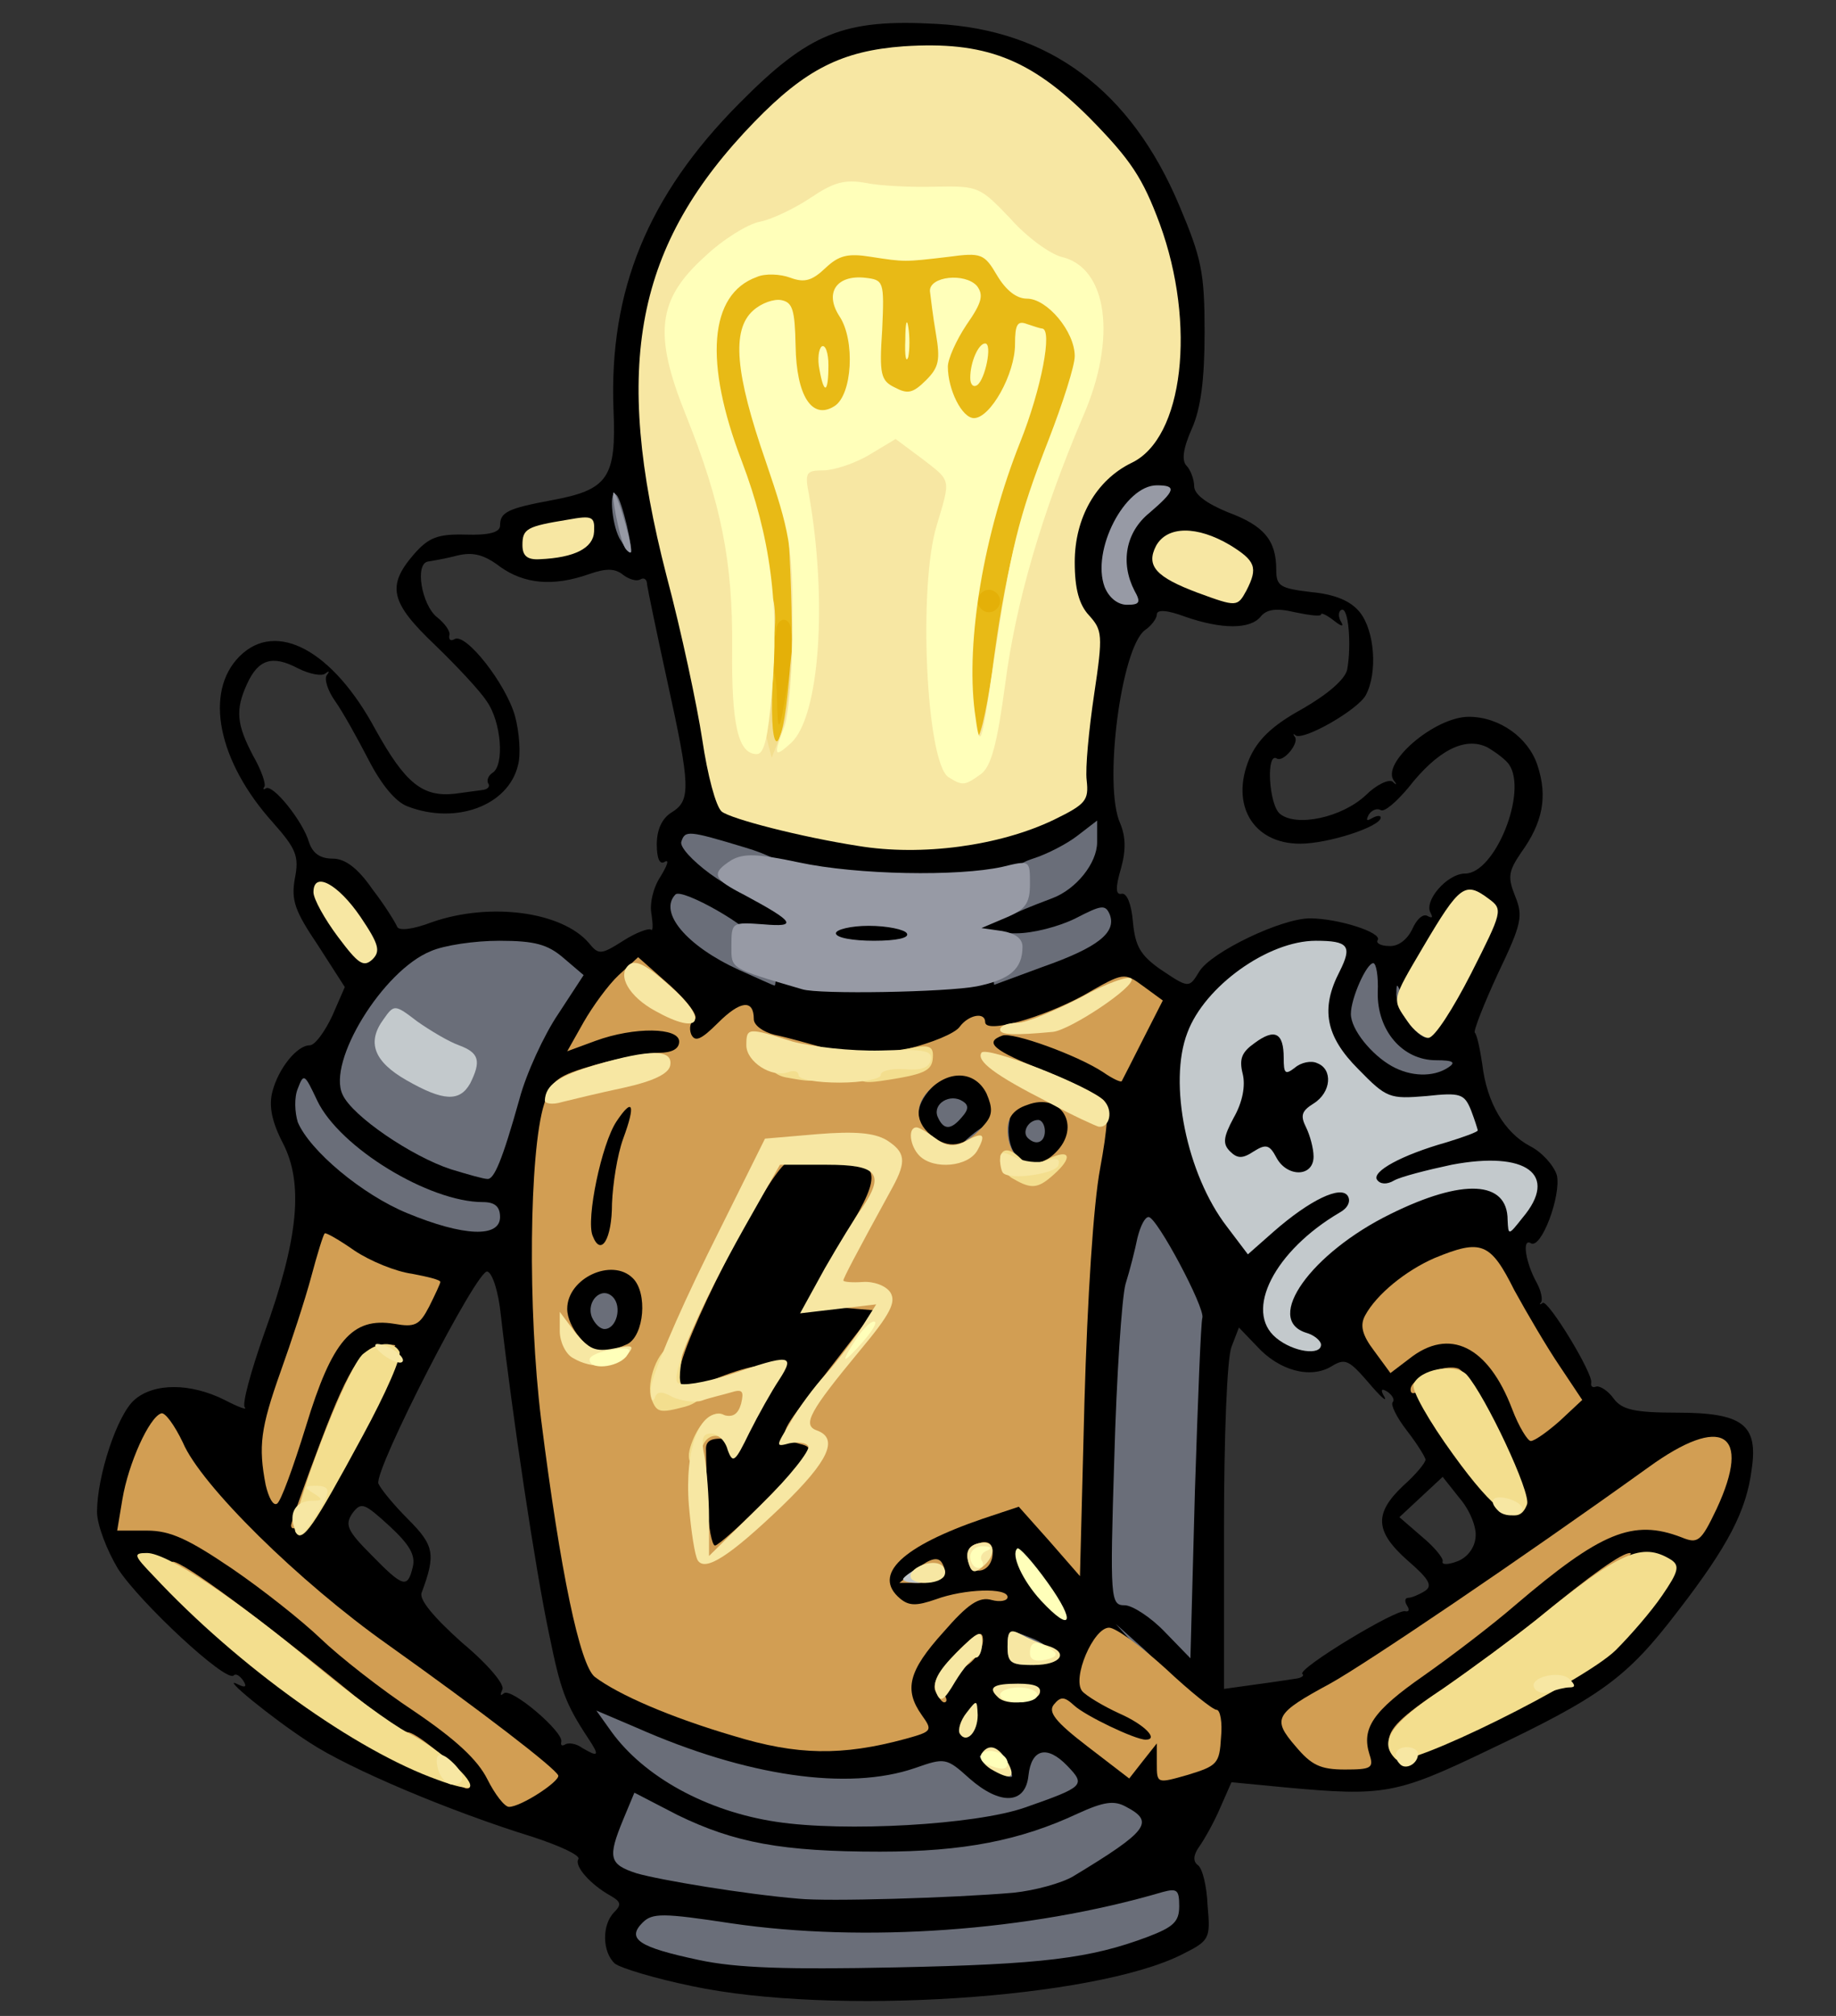<svg xmlns="http://www.w3.org/2000/svg" class="img-fluid" id="outputsvg" style="transform: none; transform-origin: 50% 50%; cursor: move; max-height: 510.1px;" width="246" height="270" viewBox="0 0 2460 2700"><rect x="0" y="0" width="2460" height="2700" fill="#333333" stroke="none"/><g id="l3Gp2dhGR1u1cxQZdkOY5C9" fill="rgb(0,0,0)" style="transform: none;"><g><path id="pCaymWgfn" d="M927 2660 c-49 -10 -95 -24 -103 -30 -17 -15 -18 -52 -1 -69 10 -10 9 -14 -5 -22 -27 -15 -49 -40 -43 -49 3 -5 -25 -18 -62 -30 -110 -34 -245 -91 -298 -126 -50 -32 -123 -92 -96 -78 10 5 12 3 7 -5 -5 -7 -10 -10 -13 -7 -10 10 -126 -98 -155 -143 -15 -25 -28 -59 -28 -76 0 -48 27 -130 50 -150 26 -23 75 -23 121 0 19 10 31 14 27 10 -4 -4 8 -48 26 -99 46 -127 53 -201 25 -255 -15 -29 -19 -50 -14 -69 8 -31 33 -62 50 -62 7 0 20 -18 30 -39 l17 -39 -36 -56 c-31 -46 -36 -60 -31 -89 6 -30 2 -40 -29 -75 -74 -82 -93 -175 -45 -223 49 -49 125 -8 182 98 40 72 63 91 107 86 14 -2 30 -4 37 -5 7 -1 10 -5 7 -9 -2 -4 0 -10 6 -14 16 -10 12 -68 -8 -96 -9 -14 -41 -48 -69 -75 -60 -57 -65 -79 -29 -121 20 -23 32 -28 70 -27 31 1 46 -3 46 -12 0 -18 10 -23 69 -34 76 -14 87 -30 83 -122 -6 -159 46 -286 168 -409 94 -95 140 -114 265 -107 151 8 260 89 325 243 30 71 34 90 34 170 0 63 -5 102 -17 129 -12 27 -14 43 -7 50 5 5 10 18 10 27 0 11 16 23 45 35 49 18 65 38 65 77 0 22 5 25 47 30 32 3 53 12 65 27 20 25 24 81 8 111 -11 20 -83 61 -94 54 -3 -3 -4 -2 -1 2 6 8 -15 34 -24 29 -15 -10 -11 62 4 74 22 18 83 5 115 -25 14 -14 31 -22 36 -18 5 5 6 4 2 -1 -19 -23 54 -86 100 -86 41 0 80 28 92 65 14 42 7 77 -22 117 -17 25 -18 33 -8 58 11 27 9 37 -23 104 -19 41 -33 77 -31 79 3 3 7 22 10 42 6 52 30 92 64 110 16 8 32 26 36 39 6 27 -21 100 -35 91 -12 -7 -7 26 8 53 6 11 8 22 6 26 -3 3 -2 4 2 1 7 -5 68 95 65 107 -1 5 2 7 7 5 5 -1 16 6 23 16 11 15 28 19 85 19 88 0 109 16 100 76 -7 55 -31 102 -99 190 -68 89 -102 114 -256 187 -121 58 -138 61 -269 49 l-73 -7 -15 34 c-8 19 -21 42 -28 52 -8 11 -9 20 -2 25 6 4 12 28 13 54 4 45 3 47 -35 66 -118 59 -468 82 -656 42z m3 -174 c0 -2 -13 -9 -30 -15 -16 -5 -30 -6 -30 -1 0 5 8 11 18 13 24 7 42 8 42 3z m315 -76 c13 -6 2 -7 -30 -3 -27 3 -52 7 -54 9 -9 8 65 2 84 -6z m-457 -82 c-31 -47 -37 -65 -52 -138 -19 -89 -50 -298 -65 -429 -3 -30 -11 -56 -18 -58 -13 -5 -152 266 -146 284 3 7 20 28 40 48 35 35 37 47 18 98 -4 9 16 33 54 67 36 30 58 57 54 63 -3 7 -3 9 2 5 9 -9 81 52 77 65 -1 5 1 6 6 3 4 -2 14 -1 22 5 22 13 24 11 8 -13z m812 3 c0 -5 -6 -14 -14 -20 -12 -10 -13 -8 -9 8 5 21 23 30 23 12z m200 -17 c0 -22 -2 -25 -15 -14 -12 10 -13 16 -4 26 16 20 19 18 19 -12z m-617 -14 c4 0 7 -22 7 -49 0 -28 5 -53 11 -57 7 -4 2 -11 -13 -18 -19 -9 -24 -21 -26 -61 -2 -49 -2 -51 37 -72 83 -47 183 -67 208 -42 7 7 12 -49 16 -188 3 -109 8 -205 11 -213 5 -12 -2 -15 -39 -12 -28 3 -52 -1 -61 -9 -9 -7 -32 -12 -51 -10 -19 1 -45 -4 -59 -13 l-24 -16 0 42 c0 31 -8 56 -30 88 l-30 45 30 3 c27 3 30 7 30 36 0 32 -37 94 -72 124 -12 9 -15 24 -11 53 6 39 3 43 -58 105 -55 55 -68 64 -100 64 l-36 0 -7 -95 c-4 -52 -4 -99 -1 -105 3 -5 -3 -10 -14 -10 -16 0 -21 -6 -21 -27 0 -28 -1 -28 -65 -28 -36 0 -65 1 -65 2 0 1 7 53 16 115 23 168 42 249 62 264 65 50 245 105 306 93 22 -5 44 -8 49 -9z m555 -52 c6 -1 10 -4 7 -6 -7 -7 127 -88 138 -84 5 1 6 -2 2 -8 -3 -5 -3 -10 2 -10 4 0 14 -4 22 -9 11 -7 6 -16 -23 -41 -44 -39 -45 -63 -6 -100 17 -15 30 -31 30 -35 0 -3 -11 -21 -25 -39 -14 -18 -22 -35 -19 -38 3 -3 0 -9 -7 -14 -8 -5 -10 -3 -4 7 4 8 -6 -1 -22 -20 -26 -30 -31 -32 -49 -21 -28 17 -70 6 -100 -27 l-24 -25 -10 26 c-6 16 -10 120 -10 243 l0 215 43 -6 c23 -3 48 -7 55 -8z m409 -80 c47 -49 37 -49 -19 0 -24 20 -57 48 -73 60 l-30 23 42 -22 c23 -12 59 -39 80 -61z m-581 -415 c-25 -59 -35 -14 -43 199 l-6 166 24 4 24 3 6 -175 c3 -103 1 -184 -5 -197z m-1013 346 c4 -16 -4 -30 -31 -55 -34 -31 -38 -33 -50 -17 -10 15 -7 23 25 55 43 44 49 46 56 17z m1424 -40 c2 -13 -8 -37 -21 -52 l-23 -29 -29 27 -29 27 30 26 c17 14 29 29 28 33 -2 5 7 5 20 0 13 -5 23 -18 24 -32z m-1743 -65 c-13 -19 -19 -22 -25 -12 -16 24 -9 38 16 38 25 0 25 0 9 -26z m2034 1 c11 -23 10 -25 -6 -16 -9 5 -26 16 -37 25 -20 15 -19 15 6 16 18 0 29 -8 37 -25z m-276 -252 c-9 -18 -20 -33 -24 -33 -16 0 -63 27 -80 46 -16 18 -14 19 51 19 l68 0 -15 -32z m-996 -180 l19 -33 93 0 92 0 0 -45 0 -45 -47 0 c-27 -1 -74 -7 -106 -15 -50 -11 -62 -11 -85 1 -15 8 -41 14 -57 14 -29 0 -31 2 -27 33 2 19 -3 55 -12 81 -22 65 -21 108 4 124 14 8 20 23 20 47 0 33 3 30 44 -47 24 -46 52 -98 62 -115z m-496 169 c-8 -3 -23 -9 -32 -14 -14 -7 -18 -5 -18 10 0 15 6 18 33 14 17 -3 25 -7 17 -10z m260 -100 c0 -26 6 -72 14 -102 13 -52 14 -71 0 -58 -24 24 -47 227 -24 213 6 -3 10 -27 10 -53z m928 -34 c-3 -7 -13 -15 -24 -17 -16 -3 -17 -1 -5 13 16 19 34 21 29 4z m122 -48 c0 -6 18 -19 41 -29 l41 -19 -39 -4 c-21 -3 -44 -3 -50 0 -15 5 -18 62 -3 62 6 0 10 -5 10 -10z m-1155 -76 c9 -32 28 -83 42 -112 23 -45 25 -55 12 -63 -59 -37 -177 32 -208 123 -9 25 -7 30 24 54 37 28 107 66 112 60 2 -1 10 -30 18 -62z m974 -49 c0 -26 -2 -27 -9 -10 -5 11 -9 31 -9 45 -1 20 1 22 9 10 5 -8 9 -28 9 -45z m-135 -51 c5 -12 2 -15 -10 -10 -8 3 -18 6 -20 6 -3 0 -2 5 1 10 9 15 22 12 29 -6z m256 -46 c0 -32 -2 -33 -39 -14 -52 28 -54 41 -5 41 41 0 44 -2 44 -27z m-143 -27 c16 -26 110 -71 148 -71 38 0 97 19 91 29 -3 4 4 8 15 8 12 1 24 -8 31 -22 6 -14 15 -22 21 -18 6 3 7 2 4 -4 -10 -16 22 -53 46 -53 40 0 84 -109 59 -146 -4 -6 -17 -16 -29 -23 -30 -15 -67 4 -106 54 -16 19 -32 33 -37 30 -5 -3 -12 0 -16 6 -4 8 -3 9 4 5 7 -4 12 -4 12 -1 0 12 -70 35 -108 35 -63 0 -94 -52 -68 -114 11 -25 30 -44 70 -66 35 -20 58 -40 61 -53 6 -32 2 -86 -8 -80 -4 2 -4 10 0 16 4 7 0 6 -10 -2 -9 -7 -17 -11 -17 -8 0 3 -16 1 -35 -3 -25 -6 -38 -4 -46 6 -14 17 -52 17 -101 0 -24 -9 -38 -10 -38 -3 0 5 -7 15 -16 21 -32 24 -56 209 -33 259 7 17 8 35 1 60 -8 27 -7 36 1 34 7 -1 13 14 15 38 3 32 10 44 35 62 40 27 40 27 54 4z m-332 -10 c22 -5 34 -9 26 -10 -9 -1 -12 -13 -9 -41 l4 -40 -97 0 c-54 0 -106 -3 -116 -7 -10 -3 -15 -2 -10 3 5 5 45 11 90 14 l82 5 3 37 3 37 -73 4 -73 3 65 1 c36 1 83 -2 105 -6z m-185 -11 c0 -5 -15 -10 -32 -9 -28 0 -30 2 -13 9 28 12 45 12 45 0z m-218 -35 c3 3 3 -6 1 -20 -3 -14 2 -36 12 -51 9 -15 12 -23 6 -20 -7 5 -11 -4 -11 -23 0 -20 7 -35 20 -43 26 -16 25 -35 -6 -176 -14 -64 -26 -122 -27 -129 0 -7 -4 -10 -9 -7 -5 3 -15 0 -23 -6 -11 -9 -23 -9 -46 -1 -48 17 -87 13 -119 -10 -21 -16 -36 -20 -57 -15 -15 4 -33 7 -39 8 -19 2 -9 59 12 75 10 8 18 19 16 24 -1 6 2 8 7 5 15 -9 69 60 81 103 6 22 8 52 4 66 -13 54 -83 80 -148 55 -16 -6 -35 -29 -52 -62 -15 -29 -35 -65 -45 -79 -10 -14 -15 -30 -11 -35 4 -5 3 -6 -2 -2 -5 4 -21 1 -37 -7 -34 -18 -53 -12 -68 21 -16 35 -14 54 8 96 11 19 18 39 15 42 -2 3 -1 4 2 2 9 -7 50 44 58 72 5 15 15 22 32 22 16 0 33 12 53 41 17 22 31 45 33 50 2 6 21 4 47 -6 78 -27 174 -14 210 28 13 16 16 16 46 -3 17 -11 34 -17 37 -15z m414 -146 c32 -6 75 -20 95 -31 36 -20 36 -21 47 -111 10 -77 9 -94 -3 -107 -11 -12 -15 -40 -15 -97 0 -92 21 -136 76 -163 23 -11 36 -28 48 -60 23 -64 20 -118 -11 -202 -22 -60 -38 -85 -93 -140 -55 -55 -76 -69 -124 -83 -101 -29 -175 -5 -265 88 -72 74 -107 130 -132 207 -30 96 -27 179 15 341 19 75 40 174 47 220 7 47 18 89 26 96 15 12 141 42 219 52 6 0 37 -4 70 -10z"></path></g></g><g id="l65cbf8sZDabKcrsyxPmLEt" fill="rgb(106,110,121)" style="transform: none;"><g><path id="ppRSbWTpv" d="M936 2625 c-80 -17 -97 -28 -75 -50 13 -13 27 -13 119 1 177 26 398 11 578 -42 19 -5 22 -3 22 19 0 21 -8 28 -42 41 -77 29 -141 37 -338 41 -145 3 -213 1 -264 -10z"></path><path id="pJJI0j5Gt" d="M1070 2543 c-72 -6 -186 -25 -217 -34 -37 -12 -39 -21 -18 -72 l15 -36 58 30 c76 37 140 49 271 49 112 0 188 -15 265 -51 35 -16 49 -18 65 -9 38 20 30 32 -71 93 -15 9 -51 19 -80 22 -81 7 -249 12 -288 8z"></path><path id="p1169f8Qff" d="M1040 2440 c-93 -14 -177 -60 -221 -121 l-20 -28 54 23 c147 65 283 85 373 54 40 -14 42 -14 73 14 41 36 75 35 79 -4 4 -36 25 -41 52 -13 25 26 23 28 -57 56 -66 23 -241 33 -333 19z"></path><path id="pZc6AMh8P" d="M1324 2365 c-10 -8 -14 -14 -9 -14 6 0 19 6 29 14 11 8 15 15 10 15 -6 0 -19 -7 -30 -15z"></path><path id="pIF1hibMU" d="M1529 2213 l-34 -38 38 34 c34 33 42 41 34 41 -2 0 -19 -17 -38 -37z"></path><path id="p1kYQpxbZ" d="M1350 2206 c0 -23 2 -24 30 -13 17 6 30 17 30 24 0 8 -12 13 -30 13 -25 0 -30 -4 -30 -24z"></path><path id="pW6J2tJbL" d="M1561 2186 c-19 -20 -44 -36 -54 -36 -19 0 -20 -7 -14 -197 3 -109 10 -214 15 -233 6 -19 13 -47 16 -62 4 -16 10 -28 15 -28 11 0 76 122 72 135 -2 6 -6 110 -10 233 l-6 223 -34 -35z"></path><path id="p1EZW0WEpO" d="M793 1764 c-8 -21 13 -42 28 -27 13 13 5 43 -11 43 -6 0 -13 -7 -17 -16z"></path><path id="pnWAd3mEg" d="M546 1625 c-61 -25 -131 -84 -147 -122 -4 -13 -5 -33 0 -45 8 -21 9 -20 26 16 30 63 150 136 222 136 16 0 23 6 23 20 0 28 -49 26 -124 -5z"></path><path id="p16tkxScgq" d="M604 1566 c-52 -17 -132 -71 -145 -100 -21 -44 54 -166 118 -192 18 -8 59 -14 92 -14 48 0 65 5 86 23 l27 23 -34 52 c-19 28 -43 80 -52 114 -23 82 -34 108 -43 107 -5 0 -26 -6 -49 -13z"></path><path id="p7YRuY2P6" d="M1347 1553 c-10 -9 -8 -73 2 -73 4 0 6 11 3 25 -2 14 1 32 8 40 12 15 0 22 -13 8z"></path><path id="p1FphXQ0fQ" d="M1224 1516 c-9 -39 -1 -70 21 -75 19 -3 19 -3 3 16 -24 26 -23 49 4 67 l22 16 -22 0 c-14 0 -24 -8 -28 -24z"></path><path id="p9N5o4ucx" d="M1301 1521 c13 -11 26 -18 28 -15 7 7 -21 34 -36 34 -10 0 -8 -6 8 -19z"></path><path id="pHhKwiPRg" d="M1377 1524 c-8 -8 1 -24 14 -24 5 0 9 7 9 15 0 15 -12 20 -23 9z"></path><path id="p1COgbCVr4" d="M1256 1495 c-6 -17 17 -31 34 -20 8 5 8 11 -1 21 -15 18 -25 18 -33 -1z"></path><path id="p7IDZ1zF9" d="M1805 1434 c-14 -15 -25 -32 -25 -37 0 -6 1 -8 3 -6 1 2 15 19 31 37 17 17 26 32 22 32 -4 0 -18 -12 -31 -26z"></path><path id="p15GCTvo2r" d="M1865 1428 c-27 -15 -55 -49 -55 -70 0 -21 21 -68 30 -68 4 0 7 18 6 39 -1 51 33 91 78 91 24 0 27 3 16 10 -20 13 -50 12 -75 -2z"></path><path id="phbfqIMip" d="M1886 1368 c-9 -12 -16 -29 -15 -38 0 -13 1 -13 6 0 3 8 15 25 26 38 11 12 15 22 9 22 -6 0 -18 -10 -26 -22z"></path><path id="p7kdwYED4" d="M990 1299 c-70 -32 -108 -77 -85 -101 9 -9 105 46 105 60 0 6 7 12 15 12 9 0 15 9 15 25 0 14 -1 25 -2 25 -2 0 -23 -10 -48 -21z"></path><path id="p191Yrcd2J" d="M1328 1284 c-4 -34 -3 -34 34 -34 22 0 57 -9 79 -20 35 -18 40 -19 46 -5 9 24 -16 44 -90 70 l-65 24 -4 -35z"></path><path id="pJ4gYL0hZ" d="M1320 1215 c0 -16 6 -25 15 -25 8 0 15 -6 15 -14 0 -8 15 -20 34 -26 19 -6 46 -20 60 -31 l26 -20 0 29 c0 28 -28 63 -60 75 -8 3 -32 12 -52 21 l-38 16 0 -25z"></path><path id="plOLC5lbA" d="M951 1170 c-23 -17 -41 -36 -38 -43 5 -15 9 -15 85 8 61 18 85 45 39 45 -13 0 -28 5 -33 10 -7 7 -24 1 -53 -20z"></path><path id="pZfqG3vwV" d="M830 721 c-11 -21 -14 -69 -4 -58 7 6 24 77 18 77 -2 0 -8 -9 -14 -19z"></path></g></g><g id="l5JGH9SoutzbsMqyqQzIqq2" fill="rgb(228,176,8)" style="transform: none;"><g><path id="puU9F9wYd" d="M1010 905 l0 -105 40 0 40 0 0 53 c0 28 -3 76 -6 105 -7 51 -7 52 -40 52 l-34 0 0 -105z"></path><path id="pOIL13jk0" d="M1280 930 c0 -39 1 -40 35 -40 34 0 35 1 35 40 0 39 -1 40 -35 40 -34 0 -35 -1 -35 -40z"></path><path id="p10nCTwB7I" d="M1280 818 c0 -18 3 -50 6 -70 6 -37 8 -38 50 -38 49 0 48 -2 38 88 l-7 52 -43 0 c-43 0 -44 -1 -44 -32z"></path><path id="pUlOUQ8gY" d="M970 630 l0 -40 45 0 c44 0 45 0 45 34 0 37 -12 46 -61 46 -27 0 -29 -2 -29 -40z"></path><path id="p2BXXEvgL" d="M1170 525 c0 -20 -5 -25 -25 -25 -14 0 -25 5 -25 10 0 6 -18 10 -40 10 -38 0 -40 -2 -40 -29 0 -55 7 -61 71 -61 52 0 59 2 59 20 0 16 7 20 35 20 34 0 35 1 35 40 0 39 -1 40 -35 40 -31 0 -35 -3 -35 -25z"></path><path id="pVC3f2VoJ" d="M1370 505 c0 -35 0 -35 45 -35 45 0 45 0 45 35 0 35 0 35 -45 35 -45 0 -45 0 -45 -35z"></path><path id="pX7ltXuqc" d="M953 453 c-7 -2 -13 -20 -13 -39 0 -34 0 -34 45 -34 l45 0 0 40 c0 39 -1 40 -32 39 -18 0 -39 -3 -45 -6z"></path><path id="p1DpOCkp6i" d="M1367 453 c-4 -3 -7 -17 -7 -30 0 -20 -5 -23 -40 -23 l-40 0 0 -45 c0 -44 0 -45 34 -45 34 0 46 13 46 50 0 15 9 19 43 22 41 3 42 4 45 41 3 37 3 37 -36 37 -21 0 -42 -3 -45 -7z"></path></g></g><g id="l2bMNUK89KCDPDrPb75IlUV" fill="rgb(232,186,22)" style="transform: none;"><g><path id="pHNYTBn1S" d="M1000 980 c0 -27 5 -50 10 -50 6 0 10 -11 10 -25 0 -50 20 -24 21 28 1 53 3 51 14 -15 4 -26 11 -38 22 -38 14 0 15 10 10 65 -4 36 -9 70 -12 75 -4 6 -22 10 -41 10 l-34 0 0 -50z"></path><path id="p17xqYLB4M" d="M1275 970 c-11 -96 5 -241 41 -357 6 -20 3 -23 -24 -23 -17 0 -35 -6 -39 -14 -11 -19 -77 -24 -97 -7 -9 8 -33 12 -59 10 l-43 -4 18 58 c23 76 26 227 3 227 -8 0 -15 -7 -15 -15 0 -8 -4 -15 -10 -15 -5 0 -10 7 -10 15 0 8 -6 15 -14 15 -10 0 -17 -16 -21 -47 -10 -78 -29 -163 -36 -163 -17 0 -39 -99 -39 -176 0 -107 19 -134 98 -142 29 -2 55 -9 58 -13 3 -5 61 -9 129 -9 115 0 126 2 145 22 11 12 20 25 20 30 0 4 11 8 25 8 16 0 25 6 25 15 0 8 6 15 14 15 39 0 35 107 -8 218 -41 103 -59 180 -77 315 l-13 97 -32 0 c-32 0 -32 -1 -39 -60z m65 -165 c0 -8 -7 -15 -15 -15 -8 0 -15 7 -15 15 0 8 7 15 15 15 8 0 15 -7 15 -15z"></path></g></g><g id="l5tojMH1jRZeHBxWMjd6Zcs" fill="rgb(210,158,83)" style="transform: none;"><g><path id="ps1K2E3P9" d="M653 2383 c-13 -26 -42 -53 -98 -91 -44 -29 -100 -73 -125 -97 -25 -24 -78 -66 -119 -94 -59 -40 -83 -51 -114 -51 l-40 0 7 -42 c8 -48 36 -110 52 -115 5 -2 18 16 29 39 24 57 156 187 275 271 125 89 224 165 228 175 2 8 -50 42 -66 42 -6 0 -19 -17 -29 -37z"></path><path id="p1BYT1lcdg" d="M610 2385 c-8 -9 -44 -36 -81 -60 -38 -24 -95 -69 -128 -99 -33 -30 -85 -71 -115 -92 -31 -20 -56 -39 -56 -41 0 -12 96 57 230 166 41 34 79 61 86 61 15 0 90 67 83 74 -3 4 -12 -1 -19 -9z"></path><path id="pte9cyAok" d="M1550 2362 l0 -27 -19 24 -18 23 -56 -43 c-43 -33 -53 -46 -45 -56 9 -11 14 -11 27 1 15 14 82 46 96 46 18 0 -1 -20 -35 -35 -22 -10 -45 -24 -50 -30 -14 -17 15 -85 36 -85 9 0 43 25 76 55 32 30 63 55 68 55 5 0 8 17 6 37 -2 35 -5 38 -44 50 -42 12 -42 12 -42 -15z"></path><path id="p5U2zxaLA" d="M1736 2339 c-32 -37 -28 -44 46 -84 47 -26 253 -165 427 -290 98 -71 139 -47 91 56 -21 44 -25 47 -47 38 -65 -25 -108 -7 -223 91 -30 26 -85 68 -122 94 -69 48 -84 71 -73 106 6 18 2 20 -33 20 -33 0 -45 -6 -66 -31z"></path><path id="pp6SB5bVI" d="M983 2325 c-85 -25 -154 -55 -186 -79 -20 -16 -46 -139 -72 -345 -18 -146 -16 -358 4 -422 10 -33 17 -38 69 -53 32 -9 70 -16 85 -16 17 0 27 -5 27 -15 0 -19 -60 -20 -112 -1 l-38 14 22 -39 c12 -21 33 -50 47 -63 l26 -24 43 38 c23 21 38 41 33 45 -6 3 -8 12 -5 20 5 11 13 8 36 -15 30 -30 48 -32 48 -5 0 8 12 17 28 21 15 3 47 12 72 19 38 12 54 12 105 0 33 -8 65 -21 71 -30 12 -16 34 -20 34 -6 0 16 77 -6 132 -36 54 -31 54 -31 80 -12 l26 19 -27 53 c-14 28 -27 53 -28 55 -1 2 -12 -3 -25 -12 -35 -23 -121 -54 -135 -49 -25 9 -12 20 56 47 38 15 74 33 80 40 7 8 5 37 -5 91 -9 48 -17 173 -21 313 l-6 233 -41 -47 -41 -46 -48 16 c-108 37 -149 75 -111 107 12 10 22 10 48 1 38 -14 96 -16 96 -3 0 5 -10 7 -21 4 -17 -5 -32 5 -65 43 -47 52 -53 77 -29 111 15 21 14 22 -22 32 -85 23 -145 22 -230 -4z m47 -320 c60 -61 63 -66 42 -71 -29 -8 -28 -13 8 -60 16 -21 44 -57 61 -79 l31 -40 -36 -3 c-47 -4 -48 -28 0 -104 47 -77 43 -92 -21 -96 -28 -1 -55 1 -61 5 -30 21 -144 246 -144 283 0 24 7 25 53 5 20 -8 43 -15 52 -15 20 0 19 31 -2 69 -14 23 -24 30 -43 28 -18 -1 -25 3 -24 16 0 9 1 42 2 72 1 30 6 55 10 55 4 0 37 -29 72 -65z m-189 -205 c22 -12 27 -68 7 -88 -28 -28 -88 0 -88 41 0 24 27 57 47 57 8 0 23 -5 34 -10z m-21 -188 c1 -26 7 -65 15 -87 17 -46 13 -56 -9 -23 -20 30 -41 131 -32 153 11 29 26 5 26 -43z m594 -68 c36 -35 8 -82 -38 -64 -18 6 -26 17 -26 33 0 43 35 60 64 31z m-94 -39 c10 -12 10 -21 2 -40 -14 -29 -47 -33 -74 -8 -24 22 -23 48 4 67 23 16 44 10 68 -19z"></path><path id="py3BtDWbg" d="M1861 2333 c-1 -17 16 -34 72 -71 39 -27 96 -69 126 -93 74 -61 114 -89 125 -89 5 0 -8 12 -30 26 -21 14 -63 47 -94 74 -30 26 -85 68 -122 94 -37 26 -69 55 -71 64 -3 12 -5 11 -6 -5z"></path><path id="p1BflppmWj" d="M1253 2264 c-4 -10 7 -28 29 -51 27 -27 35 -31 35 -16 0 19 -27 44 -38 37 -9 -5 -20 26 -13 37 3 5 3 9 -1 9 -3 0 -8 -7 -12 -16z"></path><path id="pyqeMt1TS" d="M1230 2100 c17 -13 27 -15 32 -7 10 17 0 27 -30 27 l-27 0 25 -20z"></path><path id="pO6ScH7hL" d="M1297 2090 c-3 -12 2 -20 14 -23 13 -4 19 0 19 13 0 25 -27 33 -33 10z"></path><path id="pnQM4o0MG" d="M390 2043 c0 -4 18 -55 40 -113 39 -103 58 -131 89 -129 14 0 14 1 1 6 -35 13 -52 41 -80 134 -17 54 -35 101 -40 104 -6 3 -10 3 -10 -2z"></path><path id="pOYpqOGbQ" d="M356 1989 c-10 -52 -7 -76 20 -152 14 -39 33 -97 41 -127 8 -30 16 -56 18 -58 1 -2 20 9 40 23 21 14 55 28 77 31 21 4 38 8 38 11 0 2 -7 17 -15 33 -13 25 -19 28 -47 23 -56 -9 -83 22 -118 137 -17 55 -34 102 -39 104 -5 3 -11 -8 -15 -25z"></path><path id="pXWJmtKee" d="M1987 1900 c-29 -63 -46 -73 -79 -43 -11 10 -18 12 -18 4 0 -15 45 -35 64 -28 16 6 82 127 69 127 -5 0 -21 -27 -36 -60z"></path><path id="pslqLgMiG" d="M2026 1887 c-32 -84 -84 -110 -138 -67 l-25 19 -22 -30 c-16 -21 -19 -34 -12 -47 15 -28 54 -60 93 -77 63 -26 75 -21 107 43 17 31 44 77 61 102 l30 45 -30 28 c-17 15 -34 27 -39 27 -4 0 -16 -19 -25 -43z"></path></g></g><g id="l7VJCJ4nWkrYGolIFugeI2K" fill="rgb(151,154,165)" style="transform: none;"><g><path id="pbPohPYB" d="M1075 1325 c-99 -29 -95 -27 -95 -59 0 -31 1 -31 43 -28 46 4 42 -3 -25 -39 -43 -22 -46 -29 -18 -47 16 -9 34 -9 90 3 79 17 214 19 273 6 37 -9 37 -9 37 23 0 26 -6 34 -32 45 l-33 14 28 4 c17 3 27 10 27 21 0 30 -17 44 -61 53 -41 8 -212 11 -234 4z m140 -75 c-3 -5 -26 -10 -51 -10 -24 0 -44 5 -44 10 0 6 23 10 51 10 31 0 48 -4 44 -10z"></path><path id="pDCpyCWnC" d="M1480 786 c-18 -49 27 -136 70 -136 27 0 25 7 -10 37 -32 26 -39 67 -20 104 9 16 7 19 -10 19 -12 0 -24 -9 -30 -24z"></path><path id="pubITuAu4" d="M837 733 c-7 -12 -20 -79 -14 -73 6 6 27 80 22 80 -2 0 -6 -3 -8 -7z"></path></g></g><g id="l2BjadsMbeOPsSCdadgmYhG" fill="rgb(233,200,126)" style="transform: none;"><g></g></g><g id="l6YwP2lrD9GxZgEoUfMwlrt" fill="rgb(195,201,204)" style="transform: none;"><g><path id="pOIyycUK8" d="M1210 2115 c0 -2 9 -9 20 -15 16 -9 20 -8 20 5 0 8 -9 15 -20 15 -11 0 -20 -2 -20 -5z"></path><path id="pUsjiPnNU" d="M1710 1792 c-44 -36 -2 -117 85 -168 11 -6 15 -15 11 -22 -9 -15 -51 5 -100 48 l-34 30 -28 -37 c-54 -70 -79 -193 -53 -260 23 -62 108 -123 172 -123 44 0 49 7 32 41 -26 50 -19 87 25 131 38 39 42 40 91 36 46 -5 51 -3 60 19 5 13 9 26 9 27 0 2 -19 9 -42 16 -60 17 -100 39 -93 50 4 6 13 7 23 1 9 -5 44 -14 77 -21 100 -19 144 13 95 71 -19 24 -19 24 -20 3 0 -53 -60 -56 -157 -8 -106 52 -170 141 -113 159 11 3 20 11 20 16 0 15 -37 10 -60 -9z m50 -243 c0 -11 -5 -29 -10 -39 -8 -16 -6 -22 10 -32 24 -15 26 -46 5 -54 -8 -4 -22 -1 -30 6 -13 10 -15 8 -15 -13 0 -34 -12 -40 -39 -20 -17 12 -21 21 -16 41 4 16 0 38 -12 59 -14 26 -15 35 -5 45 10 10 17 10 32 0 16 -10 21 -9 30 8 14 27 50 27 50 -1z"></path><path id="p11k2bAKKt" d="M545 1447 c-44 -25 -54 -51 -31 -82 14 -20 15 -20 45 3 17 12 42 27 56 32 27 10 30 21 15 51 -14 25 -36 24 -85 -4z"></path></g></g><g id="l73dcP7WQLrvluXl1xo0shZ" fill="rgb(243,222,142)" style="transform: none;"><g><path id="pqUtWCNx6" d="M587 2384 c-110 -39 -268 -152 -381 -273 -27 -28 -28 -31 -9 -31 27 0 119 61 223 148 47 39 104 81 127 93 41 21 91 65 82 73 -2 2 -21 -2 -42 -10z"></path><path id="p17ngHXNw4" d="M1870 2356 c-23 -23 -8 -47 63 -94 39 -27 96 -69 126 -93 112 -91 141 -104 180 -80 12 8 10 16 -12 48 -15 22 -43 54 -62 73 -44 43 -281 160 -295 146z"></path><path id="p19MEQ17C8" d="M396 2052 c-10 -16 70 -224 91 -239 20 -16 40 -17 48 -3 4 6 -18 56 -49 113 -67 124 -81 144 -90 129z"></path><path id="pta6Mwbf5" d="M1947 1948 c-32 -44 -56 -86 -53 -94 8 -20 55 -29 71 -13 25 28 87 159 81 174 -12 32 -42 12 -99 -67z"></path><path id="pE8aQMKiY" d="M925 1938 c16 -51 55 -62 55 -15 0 16 -3 19 -9 8 -10 -16 -31 -6 -31 15 0 8 -5 14 -11 14 -6 0 -8 -9 -4 -22z"></path><path id="pA8wn7vzP" d="M873 1874 c-8 -23 9 -68 28 -72 12 -2 15 4 11 28 -3 23 0 30 12 30 24 0 19 17 -6 24 -34 9 -38 8 -45 -10z"></path><path id="phlZ1SweN" d="M1358 1579 c-10 -5 -18 -17 -18 -24 0 -18 12 -19 28 -3 9 9 18 9 37 0 29 -14 33 -2 7 21 -21 19 -30 20 -54 6z"></path><path id="pxDdbjMcx" d="M1053 1443 c-15 -3 -23 -12 -23 -24 0 -15 7 -19 35 -19 31 0 35 3 35 25 0 25 -4 26 -47 18z"></path><path id="p1CYBUITAl" d="M1150 1431 c0 -14 6 -21 19 -21 10 0 33 -3 50 -6 24 -5 31 -3 31 9 0 20 -8 25 -58 33 -38 6 -42 5 -42 -15z"></path><path id="p17J5s3Ve7" d="M1000 965 c0 -58 3 -75 14 -75 8 0 17 -12 20 -27 2 -16 3 10 1 56 -4 102 13 97 22 -7 5 -63 8 -72 25 -72 19 0 20 5 13 73 -4 39 -11 74 -16 75 -5 2 -9 15 -9 28 0 21 -5 24 -35 24 l-35 0 0 -75z"></path></g></g><g id="lLVF0dChPn7UBTeUPw0drM" fill="rgb(247,231,163)" style="transform: none;"><g><path id="p1HCwbEp47" d="M587 2370 c-6 -23 3 -26 21 -8 16 16 15 28 -2 28 -7 0 -16 -9 -19 -20z"></path><path id="p18mrZqsN5" d="M1327 2369 c-9 -6 -15 -14 -12 -20 10 -15 23 -10 35 11 12 22 4 25 -23 9z"></path><path id="pAzjQHEVh" d="M1876 2363 c-11 -11 -6 -23 9 -23 8 0 15 4 15 9 0 13 -16 22 -24 14z"></path><path id="p9pUMFE9K" d="M1286 2322 c-3 -5 1 -18 9 -28 14 -18 14 -18 15 3 0 23 -15 39 -24 25z"></path><path id="pf2oojjOo" d="M1254 2266 c-5 -13 3 -28 27 -52 30 -30 35 -32 35 -14 0 11 -4 20 -8 20 -5 0 -17 14 -28 32 -16 27 -20 29 -26 14z"></path><path id="prEC3JMFw" d="M1337 2273 c-14 -13 -6 -18 27 -18 23 0 32 4 29 13 -5 13 -45 17 -56 5z"></path><path id="pfMtxaF5q" d="M2056 2261 c-9 -14 34 -25 47 -12 8 8 8 11 0 11 -6 0 -18 3 -26 6 -8 3 -18 1 -21 -5z"></path><path id="pHa0FiQcl" d="M1350 2205 c0 -21 3 -24 18 -16 9 5 25 12 35 15 30 9 19 26 -18 26 -31 0 -35 -3 -35 -25z"></path><path id="peGX0iUsI" d="M1220 2111 c0 -12 29 -23 41 -15 5 3 7 10 4 15 -8 12 -45 12 -45 0z"></path><path id="pOBGSfbhh" d="M1297 2091 c-3 -13 1 -21 14 -24 22 -6 26 15 5 32 -11 9 -15 7 -19 -8z"></path><path id="p11BsCU52g" d="M935 2090 c-4 -6 -9 -39 -12 -74 -6 -75 15 -131 46 -121 13 4 20 -1 24 -15 4 -17 2 -20 -14 -15 -10 3 -28 7 -39 11 -10 3 -28 0 -39 -5 -14 -8 -21 -8 -24 2 -3 6 -5 1 -5 -13 0 -14 34 -95 76 -180 l77 -155 70 -6 c50 -4 76 -2 93 8 25 16 27 28 8 63 -51 93 -66 122 -66 125 0 2 12 3 26 2 15 -1 31 5 37 14 8 13 0 29 -41 78 -67 81 -78 100 -57 107 29 11 15 41 -47 101 -71 68 -103 88 -113 73z m148 -153 c-3 -5 -14 -6 -25 -4 -19 5 -19 5 1 -28 10 -18 32 -48 48 -65 15 -17 37 -46 48 -63 l19 -30 -51 6 -51 6 33 -60 c19 -33 41 -69 50 -81 31 -46 21 -58 -47 -58 l-63 0 -47 83 c-63 112 -100 199 -90 209 5 5 35 0 70 -11 81 -28 88 -27 66 7 -10 15 -28 47 -40 71 -19 39 -22 42 -29 23 -3 -12 -13 -22 -22 -22 -12 0 -14 7 -9 31 3 17 6 54 6 82 l0 51 70 -69 c38 -37 66 -73 63 -78z"></path><path id="piVVy1Z1c" d="M395 2048 c-9 -22 2 -38 23 -38 15 0 15 -2 2 -10 -13 -8 -12 -10 3 -10 22 0 21 8 -3 45 -16 24 -20 26 -25 13z"></path><path id="p10M5ty74z" d="M2007 2023 c-13 -13 -7 -21 13 -16 11 3 20 9 20 14 0 10 -24 12 -33 2z"></path><path id="pQLeGX1k1" d="M514 1815 c-10 -8 -14 -14 -9 -15 15 0 40 18 34 24 -3 3 -14 -1 -25 -9z"></path><path id="p77rNdFXf" d="M768 1819 c-10 -5 -18 -22 -18 -36 l0 -26 21 28 c18 22 27 26 52 21 25 -5 28 -4 17 9 -14 17 -47 19 -72 4z"></path><path id="p6uYHySc0" d="M1344 1571 c-2 -2 -4 -10 -4 -18 0 -11 4 -11 20 -3 12 6 30 8 42 5 14 -5 19 -3 16 6 -4 11 -64 20 -74 10z"></path><path id="puY2YgcNq" d="M1232 1548 c-13 -13 -16 -38 -4 -38 4 0 15 7 26 15 13 10 24 11 37 5 26 -15 31 -12 19 10 -12 23 -59 27 -78 8z"></path><path id="p10ksImM9P" d="M1404 1476 c-71 -36 -96 -55 -89 -66 6 -10 144 44 164 64 13 13 8 37 -7 35 -4 -1 -35 -15 -68 -33z"></path><path id="pmKtnLZ1j" d="M730 1474 c1 -21 18 -33 69 -48 72 -21 103 -21 99 1 -2 11 -22 21 -63 30 -33 7 -70 16 -82 19 -13 4 -23 2 -23 -2z"></path><path id="p1DZyHbOeQ" d="M1070 1440 c0 -5 -6 -7 -14 -4 -22 8 -56 -14 -56 -36 0 -24 2 -24 62 -5 26 7 78 13 118 12 59 -2 70 0 67 13 -2 10 -13 14 -35 12 -18 -1 -32 2 -32 8 0 5 -25 10 -55 10 -30 0 -55 -4 -55 -10z"></path><path id="p196WUkTAF" d="M1340 1379 c0 -5 10 -9 23 -9 12 0 50 -16 85 -34 34 -19 65 -30 68 -25 6 10 -81 68 -105 71 -53 5 -71 4 -71 -3z"></path><path id="p7NwY8vSK" d="M1886 1368 c-21 -30 -22 -27 21 -100 49 -83 56 -88 88 -64 19 14 18 17 -24 100 -24 47 -49 86 -57 86 -7 0 -20 -10 -28 -22z"></path><path id="p1GrqFIMZn" d="M878 1354 c-35 -19 -52 -48 -35 -62 9 -7 24 1 54 28 54 47 42 68 -19 34z"></path><path id="pYs483RUy" d="M453 1255 c-18 -24 -33 -51 -33 -60 0 -29 33 -11 63 33 25 37 27 46 16 57 -12 11 -19 6 -46 -30z"></path><path id="pPHvWGVZA" d="M1150 1133 c-77 -12 -170 -36 -183 -46 -8 -7 -19 -49 -26 -96 -7 -46 -28 -145 -48 -220 -73 -283 -42 -443 118 -608 68 -70 117 -95 200 -101 108 -7 169 16 249 96 55 56 71 80 94 142 49 134 32 287 -38 320 -47 23 -76 73 -76 133 0 36 6 57 19 71 18 20 19 26 7 106 -7 47 -12 99 -10 115 3 27 -1 32 -44 53 -73 35 -177 49 -262 35z m-89 -277 c0 -50 -3 -128 -7 -173 l-7 -83 26 0 c15 0 41 -9 59 -20 46 -28 94 -26 135 6 39 30 43 63 17 152 -13 43 -15 77 -10 151 4 53 12 100 17 106 6 5 9 4 9 -5 0 -11 2 -12 8 -3 4 7 13 -30 21 -85 17 -132 36 -210 76 -311 18 -47 36 -100 40 -118 9 -43 -17 -91 -53 -99 -15 -3 -43 -24 -62 -45 -35 -39 -36 -40 -118 -43 -69 -2 -87 0 -107 16 -13 10 -37 21 -54 24 -38 8 -117 75 -125 107 -3 14 6 51 24 96 45 111 63 195 65 311 1 58 5 121 10 140 l9 35 13 -34 c8 -20 14 -71 14 -125z"></path><path id="pvOErIrVb" d="M1033 825 c0 -22 2 -30 4 -17 2 12 2 30 0 40 -3 9 -5 -1 -4 -23z"></path><path id="p16wCevoOz" d="M1605 794 c-56 -21 -70 -36 -56 -63 15 -27 55 -27 99 -1 34 21 38 30 22 61 -12 22 -13 22 -65 3z"></path><path id="pDjTYOpYY" d="M700 730 c0 -22 6 -25 61 -34 33 -6 36 -4 35 16 -1 22 -26 35 -73 37 -17 1 -23 -5 -23 -19z"></path></g></g><g id="l36oDL4tVNDUNzztN74X28e" fill="rgb(255,255,186)" style="transform: none;"><g><path id="pGs5CJI5Q" d="M1322 2363 c-6 -2 -10 -9 -7 -13 7 -11 35 -2 35 11 0 10 -8 10 -28 2z"></path><path id="phSxvogwo" d="M1340 2270 c0 -5 11 -10 25 -10 14 0 25 5 25 10 0 6 -11 10 -25 10 -14 0 -25 -4 -25 -10z"></path><path id="pAeRad7cR" d="M1380 2214 c0 -16 9 -18 28 -5 10 6 9 10 -7 14 -14 3 -21 0 -21 -9z"></path><path id="p1EKKdNgGa" d="M1395 2144 c-25 -27 -41 -62 -32 -70 2 -3 21 18 41 46 38 53 32 68 -9 24z"></path><path id="pqNq6etQ5" d="M1300 2085 c0 -8 8 -15 18 -14 10 0 12 3 4 6 -6 2 -10 9 -6 14 3 5 0 9 -5 9 -6 0 -11 -7 -11 -15z"></path><path id="p1BlhPZvVJ" d="M790 1821 c0 -5 13 -11 30 -13 24 -4 27 -2 19 9 -13 15 -49 18 -49 4z"></path><path id="p8DQh8HrD" d="M1146 1795 c9 -14 20 -25 25 -25 5 0 -1 11 -13 25 -12 14 -23 25 -25 25 -2 0 4 -11 13 -25z"></path><path id="pY1yi32SB" d="M1271 1041 c-30 -19 -41 -255 -16 -337 19 -64 20 -59 -20 -90 l-35 -26 -35 21 c-20 12 -48 21 -62 21 -23 0 -25 3 -19 33 25 143 14 297 -24 332 -23 21 -24 17 -9 -22 6 -15 11 -78 11 -140 0 -102 -4 -121 -36 -215 -41 -118 -46 -176 -17 -202 11 -10 28 -16 38 -14 15 3 18 13 19 61 1 67 22 100 52 81 24 -15 28 -88 7 -120 -21 -32 -4 -56 34 -52 25 3 26 4 23 70 -4 59 -2 68 17 77 17 9 24 8 42 -10 17 -17 19 -27 13 -62 -4 -23 -7 -49 -8 -57 -1 -20 47 -25 63 -7 9 12 7 22 -14 52 -14 21 -25 46 -25 56 0 31 19 69 35 69 22 0 55 -59 55 -99 0 -26 3 -32 16 -27 9 3 18 6 20 6 15 0 -1 82 -29 152 -49 123 -73 266 -61 361 7 52 8 52 25 -63 23 -154 33 -196 74 -301 19 -49 35 -99 35 -112 0 -33 -37 -77 -64 -77 -14 0 -28 -11 -40 -31 -17 -29 -21 -31 -65 -25 -59 7 -59 7 -104 0 -31 -5 -43 -2 -61 15 -18 17 -28 20 -47 13 -13 -5 -34 -6 -45 -1 -64 23 -71 114 -20 247 38 100 51 194 40 312 -5 57 -10 80 -20 80 -25 0 -34 -39 -33 -142 1 -116 -15 -195 -62 -312 -44 -109 -38 -155 25 -212 24 -23 58 -44 74 -47 16 -3 47 -18 68 -32 31 -21 46 -25 74 -20 19 4 61 6 94 5 57 -1 59 0 100 43 22 25 53 47 68 51 62 14 75 109 29 214 -55 129 -90 249 -104 357 -11 82 -19 112 -33 122 -21 15 -24 16 -43 4z"></path><path id="p10RDgbLfB" d="M1098 495 c-3 -14 -1 -28 3 -31 5 -3 9 9 9 25 0 38 -6 40 -12 6z"></path><path id="p9TPiJCG4" d="M1300 506 c0 -21 11 -46 20 -46 10 0 0 49 -11 56 -5 3 -9 -1 -9 -10z"></path><path id="pSpxpiFkz" d="M1213 455 c0 -22 2 -30 4 -17 2 12 2 30 0 40 -3 9 -5 -1 -4 -23z"></path></g></g></svg>